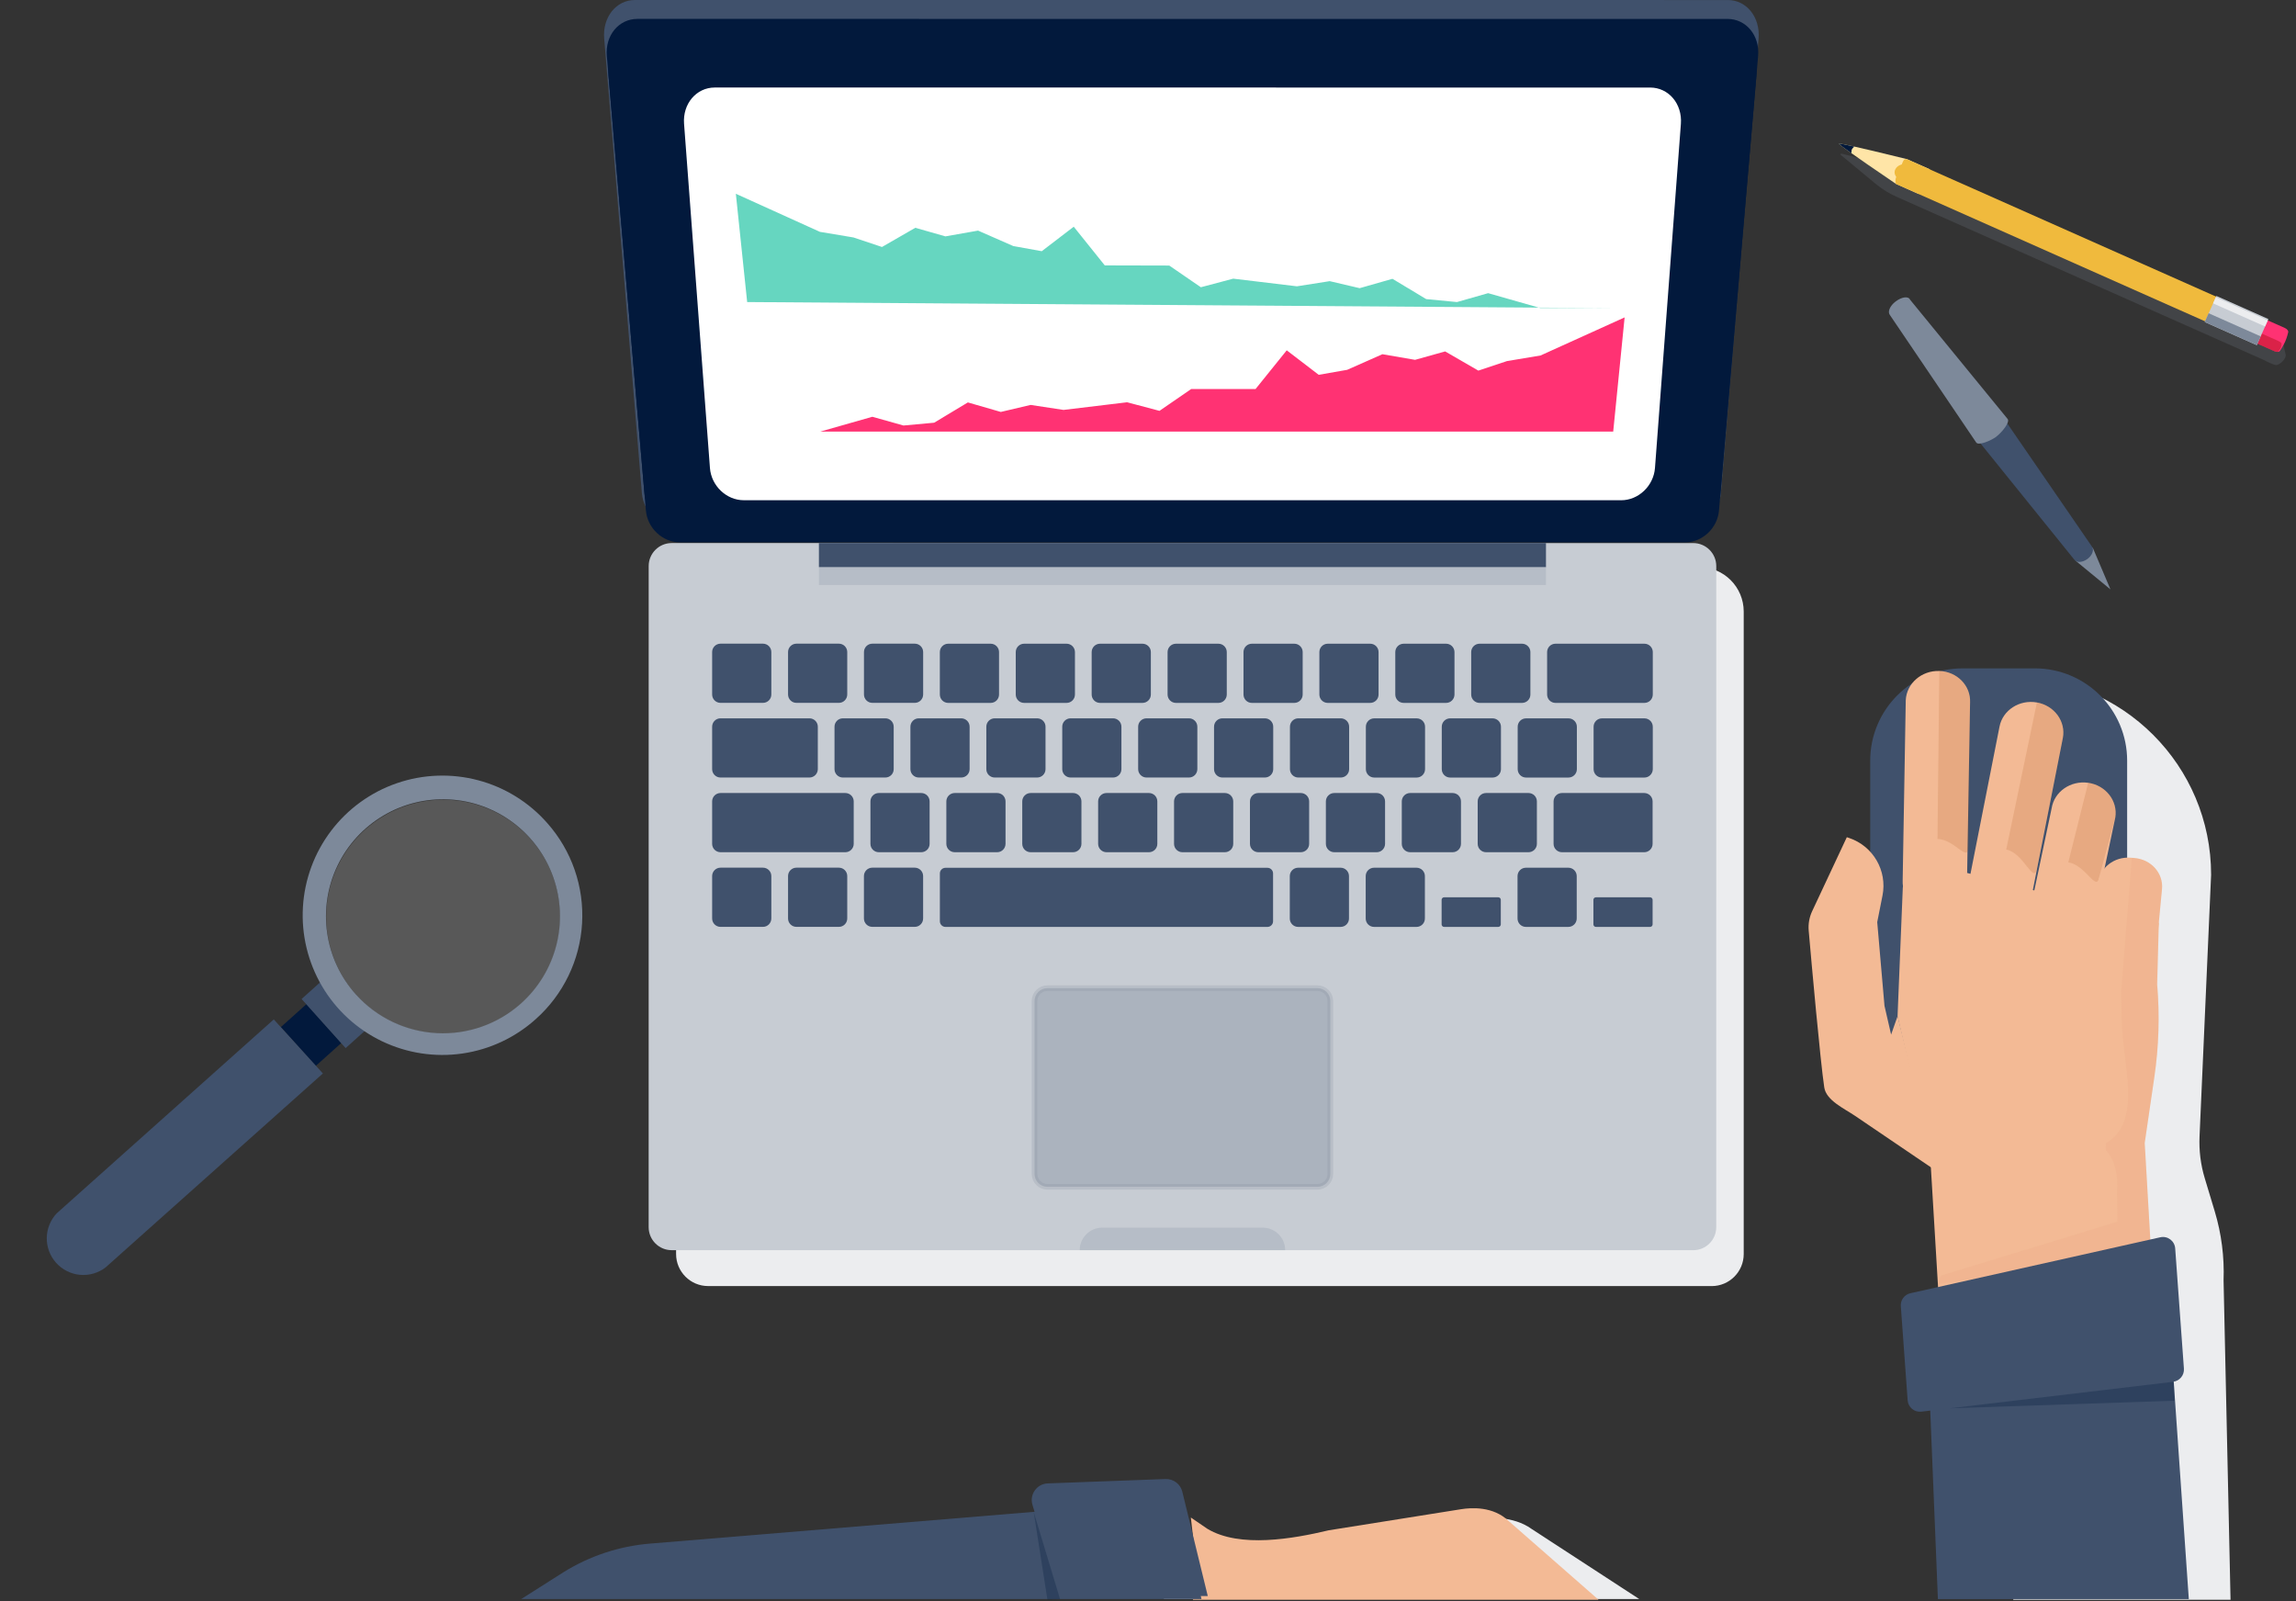 <svg fill="none" height="212" viewBox="0 0 304 212" width="304" xmlns="http://www.w3.org/2000/svg" xmlns:xlink="http://www.w3.org/1999/xlink"><rect x="0" y="0" width="304" height="212" fill="#333333" stroke="none"/><clipPath id="a"><path d="m0 0h304v211.79h-304z"/></clipPath><g clip-path="url(#a)"><path d="m40.574 132.932-3.388 3.039 4.616 5.146 3.388-3.038z" fill="#02193c"/><path d="m36.249 134.955-28.73 25.663c-.837.883-1.31 2.049-1.326 3.265-.016 1.217.427 2.395 1.24 3.3.813.904 1.937 1.47 3.148 1.584 1.211.113 2.421-.233 3.388-.971l28.783-25.686z" fill="#40516c"/><path d="m42.828 129.653-2.897 2.599 5.831 6.501 2.897-2.599z" fill="#40516c"/><path d="m69.047 132.876c2.277-2.05 3.895-4.729 4.649-7.699.754-2.969.611-6.096-.411-8.984s-2.878-5.408-5.333-7.241c-2.455-1.833-5.398-2.898-8.457-3.058-3.059-.161-6.098.589-8.731 2.155s-4.743 3.878-6.062 6.643-1.789 5.859-1.35 8.892c.439 3.032 1.767 5.866 3.817 8.143 1.361 1.512 3.007 2.741 4.843 3.617 1.836.877 3.827 1.383 5.859 1.489 2.032.107 4.065-.188 5.982-.867s3.683-1.729 5.195-3.09z" fill="#ecedef" opacity=".2"/><path d="m72.466 108.97c-2.42-2.757-5.604-4.732-9.149-5.674-3.545-.941-7.29-.808-10.758.384-3.469 1.192-6.505 3.389-8.722 6.311s-3.515 6.437-3.729 10.099c-.214 3.661.665 7.304 2.527 10.464 1.861 3.161 4.621 5.696 7.927 7.284s7.01 2.157 10.64 1.635 7.024-2.113 9.748-4.568c3.634-3.242 5.835-7.793 6.119-12.655.284-4.861-1.371-9.637-4.603-13.28zm-25.321 22.704c-2.053-2.277-3.384-5.112-3.824-8.146-.441-3.034.029-6.131 1.349-8.898 1.32-2.767 3.432-5.08 6.067-6.646s5.677-2.315 8.738-2.152c3.061.163 6.006 1.231 8.46 3.069 2.454 1.837 4.308 4.362 5.327 7.253 1.019 2.892 1.156 6.021.396 8.991s-2.385 5.647-4.669 7.693c-3.054 2.737-7.068 4.151-11.163 3.933-4.095-.219-7.936-2.052-10.681-5.097z" fill="#7d899a"/><path d="m299.676 47.627-48.526-21.557c-.949-.42-1.842-.962-2.639-1.596l-4.777-3.957c-.084-.069-.016-.206.089-.178l5.347 1.354 53.153 23.909.311 1.342c.113.55-.893 1.536-1.426 1.366-.7-.226-1.294-.574-1.532-.683z" fill="#7d899a" opacity=".2"/><path d="m243.468 19.021c.077-.174 9.02 2.045 9.02 2.045l3.039 1.35-1.455 3.278-3.039-1.35s-7.634-5.169-7.565-5.323z" fill="#ffe5a7"/><path d="m251.07 24.369s-.097-.065-.105-.376c-.012-.323.109-.578.109-.578s-.396-.445-.133-.986c.262-.542.864-.659.864-.659s.11-.331.251-.554c.024-.04.057-.069.089-.089.158-.101.384-.032.384-.032l41.186 18.3-1.455 3.278z" fill="#f0ba3d"/><path d="m245.191 19.786c.061-.142.223-.263.32-.384-1.169-.263-2.019-.433-2.043-.38-.02.049.68.566 1.663 1.262.024-.17-.008-.34.06-.498z" fill="#02193c"/><path d="m301.899 46.404s.4-.578.667-1.18c.266-.602.387-1.188.387-1.188.089-.198-.105-.473-.428-.618l-8.006-3.557c-.323-.145-.659-.101-.748.097l-1.05 2.368c-.089.198.105.473.428.618l8.006 3.557c.323.145.659.101.744-.097z" fill="#ff3273"/><path d="m301.633 46.531s.238-.222.351-.481c.113-.259.101-.542.101-.542.037-.085-.19-.271-.509-.408l-7.853-3.488c-.319-.141-.606-.186-.646-.101l-.453 1.022c-.036.085.19.271.509.412l7.853 3.488c.319.137.61.182.647.097z" fill="#b4141b" opacity=".49"/><path d="m298.808 45.693 1.536-3.457-6.884-3.058-1.536 3.457z" fill="#c7ccd3"/><path d="m299.901 43.219.361-.813-6.885-3.058-.361.812z" fill="#ecedef"/><path d="m298.803 45.683.514-1.156-6.885-3.058-.514 1.156z" fill="#7d899a"/><path d="m274.788 74.209 4.647 3.819-2.348-5.53z" fill="#7d899a"/><path d="m263.067 56.097c-.636.491-1.55 1.689-1.231 2.123l12.824 15.887c.311.418 1.087.364 1.731-.111.643-.474.905-1.214.594-1.632l-11.516-16.746c-.318-.435-1.738.094-2.381.568z" fill="#40516c"/><path d="m264.344 57.794c-.761.568-2.364 1.22-2.675.802l-11.453-16.915c-.311-.418.027-1.212.787-1.78.745-.56 1.656-.756 1.898-.227l12.925 15.802c.318.435-.771 1.773-1.515 2.333z" fill="#7d899a"/><path d="m145.014 75.072c-2.724-4.551-5.334 51.015-7.254 49.083l-46.408-46.764c-1.107.764-1.831 2.041-1.831 3.488l-.004 85.133c0 2.344 1.899 4.244 4.244 4.244l132.87.004c2.344 0 4.244-1.9 4.244-4.244v-85.052c0-3.253-2.635-5.888-5.889-5.888z" fill="#ecedef"/><path d="m224.19 165.508-135.258-.004c-1.685 0-3.047-1.366-3.047-3.047l.004-87.517c0-1.685 1.366-3.047 3.047-3.047l135.258.004c1.685 0 3.047 1.366 3.047 3.047l-.004 87.517c0 1.681-1.362 3.047-3.047 3.047z" fill="#c7ccd3"/><path d="m223.334 69.699-133.832-.004c-2.294 0-4.312-1.967-4.514-4.405l-4.992-60.196c-.231-2.808 1.584-5.094 4.064-5.094l144.72.004c2.48 0 4.295 2.291 4.064 5.094l-4.996 60.196c-.199 2.438-2.221 4.405-4.514 4.405z" fill="#40516c"/><path d="m223.297 69.515-133.472-.004c-2.287 0-4.3-1.891-4.502-4.236l-4.979-57.877c-.23-2.7 1.58-4.898 4.054-4.898l144.332.004c2.473 0 4.284 2.203 4.053 4.898l-4.983 57.877c-.198 2.344-2.214 4.235-4.502 4.235z" fill="#02193c"/><path d="m223.115 71.801-133.104-.004c-2.279 0-4.288-1.879-4.49-4.211l-4.951-57.546c-.23-2.683 1.58-4.87 4.042-4.87l143.904.004c2.465 0 4.271 2.186 4.041 4.87l-4.955 57.546c-.198 2.332-2.206 4.211-4.486 4.211z" fill="#02193c"/><path d="m214.648 66.226-116.171-.004c-2.296 0-4.3-1.907-4.478-4.268l-3.427-45.567c-.198-2.643 1.621-4.801 4.07-4.801l123.846.004c2.445 0 4.267 2.154 4.069 4.801l-3.431 45.567c-.182 2.364-2.182 4.268-4.478 4.268z" fill="#fff"/><path d="m170.164 165.508h-27.207c0-1.649 1.338-2.987 2.987-2.987h21.229c1.653-.004 2.991 1.334 2.991 2.987z" fill="#7d899a" opacity=".22"/><path d="m204.694 71.889h-96.267v3.189h96.267z" fill="#40516c"/><path d="m204.694 75.047h-96.267v2.401h96.267z" fill="#7d899a" opacity=".22"/><g fill="#40516c"><path d="m174.432 157.116h-35.746c-.946 0-1.71-.764-1.71-1.71v-22.878c0-.946.764-1.71 1.71-1.71h35.746c.946 0 1.71.764 1.71 1.71v22.878c0 .946-.764 1.71-1.71 1.71z" opacity=".2" stroke="#7d899a" stroke-miterlimit="10" stroke-width=".746"/><path d="m101.02 93.049h-5.622c-.61 0-1.107-.497-1.107-1.107v-5.622c0-.61.497-1.107 1.107-1.107h5.622c.61 0 1.107.497 1.107 1.107v5.622c0 .614-.497 1.107-1.107 1.107z"/><path d="m111.071 93.049h-5.622c-.61 0-1.107-.497-1.107-1.107v-5.622c0-.61.497-1.107 1.107-1.107h5.622c.61 0 1.107.497 1.107 1.107v5.622c-.004.614-.497 1.107-1.107 1.107z"/><path d="m121.122 93.049h-5.622c-.61 0-1.107-.497-1.107-1.107v-5.622c0-.61.497-1.107 1.107-1.107h5.622c.61 0 1.107.497 1.107 1.107v5.622c-.004.614-.497 1.107-1.107 1.107z"/><path d="m131.169 93.055h-5.622c-.61 0-1.107-.497-1.107-1.107v-5.622c0-.61.497-1.107 1.107-1.107h5.622c.61 0 1.107.497 1.107 1.107v5.622c0 .61-.497 1.107-1.107 1.107z"/><path d="m141.219 93.055h-5.621c-.61 0-1.108-.497-1.108-1.107v-5.622c0-.61.498-1.107 1.108-1.107h5.621c.611 0 1.108.497 1.108 1.107v5.622c0 .61-.497 1.107-1.108 1.107z"/><path d="m151.271 93.055h-5.622c-.61 0-1.107-.497-1.107-1.107v-5.622c0-.61.497-1.107 1.107-1.107h5.622c.61 0 1.107.497 1.107 1.107v5.622c0 .61-.497 1.107-1.107 1.107z"/><path d="m161.322 93.055h-5.621c-.611 0-1.108-.497-1.108-1.107v-5.622c0-.61.497-1.107 1.108-1.107h5.621c.61 0 1.108.497 1.108 1.107v5.622c-.004.61-.498 1.107-1.108 1.107z"/><path d="m171.373 93.055h-5.622c-.61 0-1.107-.497-1.107-1.107v-5.622c0-.61.497-1.107 1.107-1.107h5.622c.61 0 1.107.497 1.107 1.107v5.622c-.004.61-.497 1.107-1.107 1.107z"/><path d="m181.42 93.055h-5.621c-.611 0-1.108-.497-1.108-1.107v-5.622c0-.61.497-1.107 1.108-1.107h5.621c.61 0 1.108.493 1.108 1.107v5.622c0 .61-.494 1.107-1.108 1.107z"/><path d="m191.471 93.055h-5.621c-.611 0-1.108-.497-1.108-1.107v-5.622c0-.61.497-1.107 1.108-1.107h5.621c.61 0 1.108.497 1.108 1.107v5.622c0 .61-.498 1.107-1.108 1.107z"/><path d="m201.522 93.055h-5.621c-.611 0-1.108-.497-1.108-1.107v-5.622c0-.61.493-1.107 1.108-1.107h5.621c.61 0 1.108.497 1.108 1.107v5.622c0 .614-.498 1.107-1.108 1.107z"/><path d="m217.728 93.055h-11.776c-.611 0-1.108-.497-1.108-1.107v-5.622c0-.61.497-1.107 1.108-1.107h11.776c.611 0 1.108.497 1.108 1.107v5.622c-.004.614-.497 1.107-1.108 1.107z"/><path d="m107.174 102.932h-11.776c-.61 0-1.107-.497-1.107-1.107v-5.622c0-.61.497-1.107 1.107-1.107h11.776c.611 0 1.108.497 1.108 1.107v5.622c-.004.61-.497 1.107-1.108 1.107z"/><path d="m117.222 102.932h-5.622c-.61 0-1.107-.497-1.107-1.107v-5.622c0-.61.497-1.107 1.107-1.107h5.622c.61 0 1.107.497 1.107 1.107v5.622c0 .614-.493 1.107-1.107 1.107z"/><path d="m127.272 102.932h-5.621c-.61 0-1.108-.497-1.108-1.107v-5.622c0-.61.498-1.107 1.108-1.107h5.621c.611 0 1.108.497 1.108 1.107v5.622c0 .614-.497 1.107-1.108 1.107z"/><path d="m137.323 102.932h-5.621c-.61 0-1.108-.497-1.108-1.107v-5.622c0-.61.498-1.107 1.108-1.107h5.621c.611 0 1.108.497 1.108 1.107v5.622c0 .614-.497 1.107-1.108 1.107z"/><path d="m147.374 102.932h-5.622c-.61 0-1.107-.497-1.107-1.107v-5.622c0-.61.497-1.107 1.107-1.107h5.622c.61 0 1.107.497 1.107 1.107v5.622c-.004.614-.497 1.107-1.107 1.107z"/><path d="m157.426 102.932h-5.622c-.61 0-1.107-.497-1.107-1.107v-5.622c0-.61.497-1.107 1.107-1.107h5.622c.61 0 1.107.497 1.107 1.107v5.622c-.004.614-.497 1.107-1.107 1.107z"/><path d="m167.473 102.932h-5.622c-.61 0-1.107-.497-1.107-1.107v-5.622c0-.61.497-1.107 1.107-1.107h5.622c.61 0 1.107.497 1.107 1.107v5.622c0 .614-.493 1.107-1.107 1.107z"/><path d="m177.524 102.932h-5.621c-.611 0-1.108-.497-1.108-1.107v-5.622c0-.61.497-1.107 1.108-1.107h5.621c.61 0 1.107.497 1.107 1.107v5.622c0 .614-.497 1.107-1.107 1.107z"/><path d="m187.575 102.936h-5.621c-.611 0-1.108-.497-1.108-1.107v-5.622c0-.61.497-1.107 1.108-1.107h5.621c.61 0 1.108.497 1.108 1.107v5.622c0 .61-.498 1.107-1.108 1.107z"/><path d="m197.626 102.936h-5.622c-.61 0-1.107-.497-1.107-1.107v-5.622c0-.61.497-1.107 1.107-1.107h5.622c.61 0 1.107.497 1.107 1.107v5.622c0 .61-.497 1.107-1.107 1.107z"/><path d="m207.677 102.936h-5.622c-.61 0-1.107-.497-1.107-1.107v-5.622c0-.61.493-1.107 1.107-1.107h5.622c.61 0 1.107.497 1.107 1.107v5.622c-.004.61-.497 1.107-1.107 1.107z"/><path d="m217.728 102.936h-5.622c-.61 0-1.107-.497-1.107-1.107v-5.622c0-.61.497-1.107 1.107-1.107h5.622c.61 0 1.107.497 1.107 1.107v5.622c-.004.61-.497 1.107-1.107 1.107z"/><path d="m111.927 112.821h-16.529c-.61 0-1.107-.497-1.107-1.108v-5.621c0-.611.497-1.108 1.107-1.108h16.529c.61 0 1.108.497 1.108 1.108v5.621c0 .611-.498 1.108-1.108 1.108z"/><path d="m121.978 112.821h-5.622c-.61 0-1.107-.497-1.107-1.108v-5.621c0-.611.497-1.108 1.107-1.108h5.622c.61 0 1.107.497 1.107 1.108v5.621c0 .611-.497 1.108-1.107 1.108z"/><path d="m132.029 112.821h-5.622c-.61 0-1.107-.497-1.107-1.108v-5.621c0-.611.497-1.108 1.107-1.108h5.622c.61 0 1.107.497 1.107 1.108v5.621c-.004.611-.497 1.108-1.107 1.108z"/><path d="m142.08 112.821h-5.622c-.61 0-1.107-.497-1.107-1.108v-5.621c0-.611.497-1.108 1.107-1.108h5.622c.61 0 1.107.497 1.107 1.108v5.621c-.004.611-.497 1.108-1.107 1.108z"/><path d="m152.127 112.821h-5.621c-.61 0-1.108-.497-1.108-1.108v-5.621c0-.611.498-1.108 1.108-1.108h5.621c.611 0 1.108.497 1.108 1.108v5.621c0 .611-.493 1.108-1.108 1.108z"/><path d="m162.178 112.821h-5.622c-.61 0-1.107-.497-1.107-1.108v-5.621c0-.611.497-1.108 1.107-1.108h5.622c.61 0 1.107.497 1.107 1.108v5.621c0 .611-.497 1.108-1.107 1.108z"/><path d="m172.229 112.821h-5.621c-.61 0-1.108-.497-1.108-1.108v-5.621c0-.611.494-1.108 1.108-1.108h5.621c.611 0 1.108.497 1.108 1.108v5.621c0 .615-.497 1.108-1.108 1.108z"/><path d="m182.281 112.821h-5.622c-.61 0-1.107-.497-1.107-1.108v-5.621c0-.611.497-1.108 1.107-1.108h5.622c.61 0 1.107.497 1.107 1.108v5.621c-.004.615-.497 1.108-1.107 1.108z"/><path d="m192.332 112.821h-5.622c-.61 0-1.107-.497-1.107-1.108v-5.621c0-.611.493-1.108 1.107-1.108h5.622c.61 0 1.107.497 1.107 1.108v5.621c-.004.615-.497 1.108-1.107 1.108z"/><path d="m202.382 112.821h-5.621c-.611 0-1.108-.497-1.108-1.108v-5.621c0-.611.493-1.108 1.108-1.108h5.621c.611 0 1.108.497 1.108 1.108v5.621c-.004.615-.497 1.108-1.108 1.108z"/><path d="m217.703 112.821h-10.895c-.61 0-1.108-.497-1.108-1.108v-5.621c0-.611.498-1.108 1.108-1.108h10.895c.611 0 1.108.497 1.108 1.108v5.621c0 .615-.493 1.108-1.108 1.108z"/><path d="m101.019 122.704h-5.621c-.61 0-1.107-.498-1.107-1.108v-5.621c0-.611.497-1.108 1.107-1.108h5.621c.611 0 1.108.497 1.108 1.108v5.621c-.004.614-.497 1.108-1.108 1.108z"/><path d="m111.07 122.704h-5.621c-.61 0-1.108-.498-1.108-1.108v-5.621c0-.611.498-1.108 1.108-1.108h5.621c.611 0 1.108.497 1.108 1.108v5.621c-.004.614-.497 1.108-1.108 1.108z"/><path d="m121.117 122.704h-5.621c-.61 0-1.108-.498-1.108-1.108v-5.621c0-.611.498-1.108 1.108-1.108h5.621c.611 0 1.108.497 1.108 1.108v5.621c0 .614-.497 1.108-1.108 1.108z"/><path d="m167.812 122.711h-42.621c-.412 0-.748-.335-.748-.748v-6.333c0-.412.336-.747.748-.747h42.621c.412 0 .748.335.748.747v6.333c0 .413-.336.748-.748.748z"/><path d="m177.503 122.709h-5.621c-.611 0-1.108-.497-1.108-1.107v-5.622c0-.61.497-1.107 1.108-1.107h5.621c.61 0 1.107.497 1.107 1.107v5.622c0 .61-.497 1.107-1.107 1.107z"/><path d="m187.554 122.709h-5.622c-.61 0-1.107-.497-1.107-1.107v-5.622c0-.61.497-1.107 1.107-1.107h5.622c.61 0 1.107.497 1.107 1.107v5.622c0 .61-.497 1.107-1.107 1.107z"/><path d="m198.381 122.709h-7.173c-.182 0-.332-.149-.332-.331v-3.258c0-.181.15-.331.332-.331h7.173c.182 0 .332.15.332.331v3.258c-.004.182-.15.331-.332.331z"/><path d="m207.656 122.709h-5.621c-.61 0-1.108-.497-1.108-1.107v-5.622c0-.61.498-1.107 1.108-1.107h5.621c.611 0 1.108.497 1.108 1.107v5.622c-.004.61-.497 1.107-1.108 1.107z"/><path d="m218.479 122.709h-7.173c-.182 0-.332-.149-.332-.331v-3.258c0-.181.15-.331.332-.331h7.173c.182 0 .332.15.332.331v3.258c0 .182-.15.331-.332.331z"/></g><path d="m295.354 212.76h-28.787v-123.147c14.465 0 26.193 11.724 26.193 26.193l-1.532 34.655c-.081 1.867.15 3.73.691 5.521l1.318 4.372c.893 2.963 1.289 6.055 1.172 9.146z" fill="#ecedef"/><path d="m269.418 141.991h-9.57c-6.753 0-12.225-5.472-12.225-12.225v-29.058c0-6.753 5.472-12.226 12.225-12.226h9.57c6.753 0 12.225 5.472 12.225 12.226v29.058c0 6.753-5.472 12.225-12.225 12.225z" fill="#40516c"/><path d="m250.391 136.966-.877-3.807-.962-11.086.699-3.516c.651-3.286-1.237-6.547-4.413-7.618l-.311-.105-4.591 9.796c-.376.805-.534 1.694-.457 2.579.372 4.239 1.528 17.196 2.061 20.753.259 1.721 2.639 2.784 4.078 3.762l10.71 7.263-5.08-20.466z" fill="#f3ba95"/><path d="m260.845 92.998-.408 23.844c-.105 2.223-2.094 3.957-4.446 3.876s-4.175-1.948-4.069-4.171l.408-23.844c.105-2.223 2.093-3.957 4.445-3.876 2.352.081 4.175 1.948 4.07 4.171z" fill="#f3ba95"/><path d="m256.773 88.826-.242 22.236c2.352.081 4.021 3.233 4.126 1.015l.186-19.08c.105-2.223-1.718-4.09-4.07-4.171z" fill="#9b4302" opacity=".14"/><path d="m268.408 121.626c-.42 2.183-2.635 3.617-4.95 3.205-2.316-.416-3.852-2.522-3.436-4.704.421-2.182 2.635-3.617 4.951-3.205s3.856 2.522 3.435 4.704z" fill="#e19a61"/><path d="m273.129 97.701-4.721 23.925c-.42 2.182-2.635 3.617-4.95 3.205-2.316-.417-3.852-2.522-3.436-4.704l4.721-23.926c.42-2.182 2.635-3.617 4.951-3.205 2.319.412 3.855 2.522 3.435 4.704z" fill="#f3ba95"/><path d="m269.698 92.994c2.315.416 3.851 2.522 3.435 4.704l-3.435 17.282c-.421 2.182-1.75-2.098-4.066-2.51z" fill="#9b4302" opacity=".14"/><path d="m280.076 108.213-2.833 13.433c-.344 2.199-2.51 3.706-4.838 3.375-2.328-.335-3.936-2.389-3.593-4.583l2.833-13.434c.344-2.198 2.51-3.706 4.838-3.374 2.328.335 3.936 2.388 3.593 4.583z" fill="#f3ba95"/><path d="m276.484 103.631c2.327.335 3.936 2.388 3.592 4.583l-2.117 7.832c-.344 2.199-1.779-1.544-4.106-1.879z" fill="#9b4302" opacity=".14"/><path d="m286.259 117.702-.643 6.669c-.214 2.214-2.287 3.847-4.631 3.653-2.344-.198-4.074-2.15-3.86-4.365l.643-6.668c.202-2.085 2.154-3.625 4.365-3.443l.489.04c2.21.186 3.839 2.029 3.637 4.114z" fill="#f3ba95"/><path d="m285.241 142.625-1.273 8.693 2.724 46.788-27.721 11.651-3.403-56.657-4.324-18.57.695-17.018c.348-2.122 2.429-3.496 4.519-2.979l29.385 7.646-.235 8.112c.356 4.11.231 8.248-.367 12.334z" fill="#f3ba95"/><path d="m282.258 113.637-1.403 17.56.061 3.803c.089 5.707 2.865 13.527-2.098 16.348l-.008.909c1.29 1.285 1.641 3.573 1.488 5.387l.052 4.09-23.388 7.146-.371 1.107 23.1-3.355-3.257 37.82 10.273-6.292-2.74-46.845 1.302-8.887c.577-3.956.715-7.965.404-11.95l.064-7.052.538-6.042c-.061-2.13-1.657-3.719-4.021-3.82z" fill="#de9c76" opacity=".14"/><path d="m289.807 211.697-3.116-44.888-31.645 6.995 1.54 37.893z" fill="#40516c"/><path d="m289.16 181.192-1.156-15.927c-.072-.99-1.006-1.685-1.972-1.467l-33.091 7.408c-.784.174-1.322.901-1.265 1.701l.905 12.48c.069.922.893 1.605 1.811 1.496l33.342-3.957c.86-.109 1.487-.869 1.426-1.734z" fill="#40516c"/><path d="m258.154 186.44 29.757-1.006-.089-2.514z" fill="#02193c" opacity=".28"/><path d="m183.209 208.242 21.206 3.286-21.206-.004z" fill="#a28972"/><path d="m189.616 210.291c-.146-.016-.134-.174.012-.178l18.243 1.431 2.122.149h7.056l-14.262-9.287c-2.413-1.742-5.808-1.56-7.344-1.378l-20.413 2.417c-5.432.962-13.708 2.073-18.712-.174l-2.538-1.289.449 2.905-.129 6.81h49.358z" fill="#ecedef"/><path d="m197.112 211.915 7.036.029 1.823.174h6.066l-12.253-10.73c-2.074-2.013-4.988-1.803-6.313-1.593l-17.54 2.793c-4.668 1.111-11.781 2.392-16.077-.202l-2.182-1.491.384 3.358-.109 7.869z" fill="#f3ba95"/><path d="m156.144 198.553-70.102 5.799c-4.05.336-7.966 1.629-11.417 3.775l-5.614 3.564h1.798 88.273z" fill="#40516c"/><path d="m159.915 211.293-3.371-13.81c-.246-1.018-1.176-1.717-2.223-1.681l-15.592.578c-1.442.053-2.445 1.459-2.028 2.841l3.653 12.072z" fill="#40516c"/><path d="m136.863 200.154 1.823 11.636 1.669-.093z" fill="#02193c" opacity=".28"/><path d="m108.605 57.137 6.897-1.962 4.127 1.157 4.055-.372 4.467-2.685 4.359 1.26 3.949-.929 4.359.661 8.415-1.012 4.288 1.136 4.199-2.892h8.522l4.127-5.122 4.234 3.243 3.77-.661 4.663-2.065 4.324.744 3.984-1.115 4.395 2.541 3.788-1.26 4.449-.744 11.13-5.04-1.511 15.119z" fill="#ff3273"/><path d="m213.936 40.794-10.006-.021-6.896-1.962-4.127 1.177-4.074-.392-4.466-2.685-4.342 1.239-3.966-.929-4.342.682-8.432-1.012-4.288 1.136-4.181-2.871-8.54-.021-4.109-5.122-4.235 3.243-3.77-.682-4.663-2.045-4.323.764-3.985-1.136-4.413 2.541-3.769-1.26-4.449-.744-11.131-5.04 1.499 14.334z" fill="#66d6c0"/></g></svg>